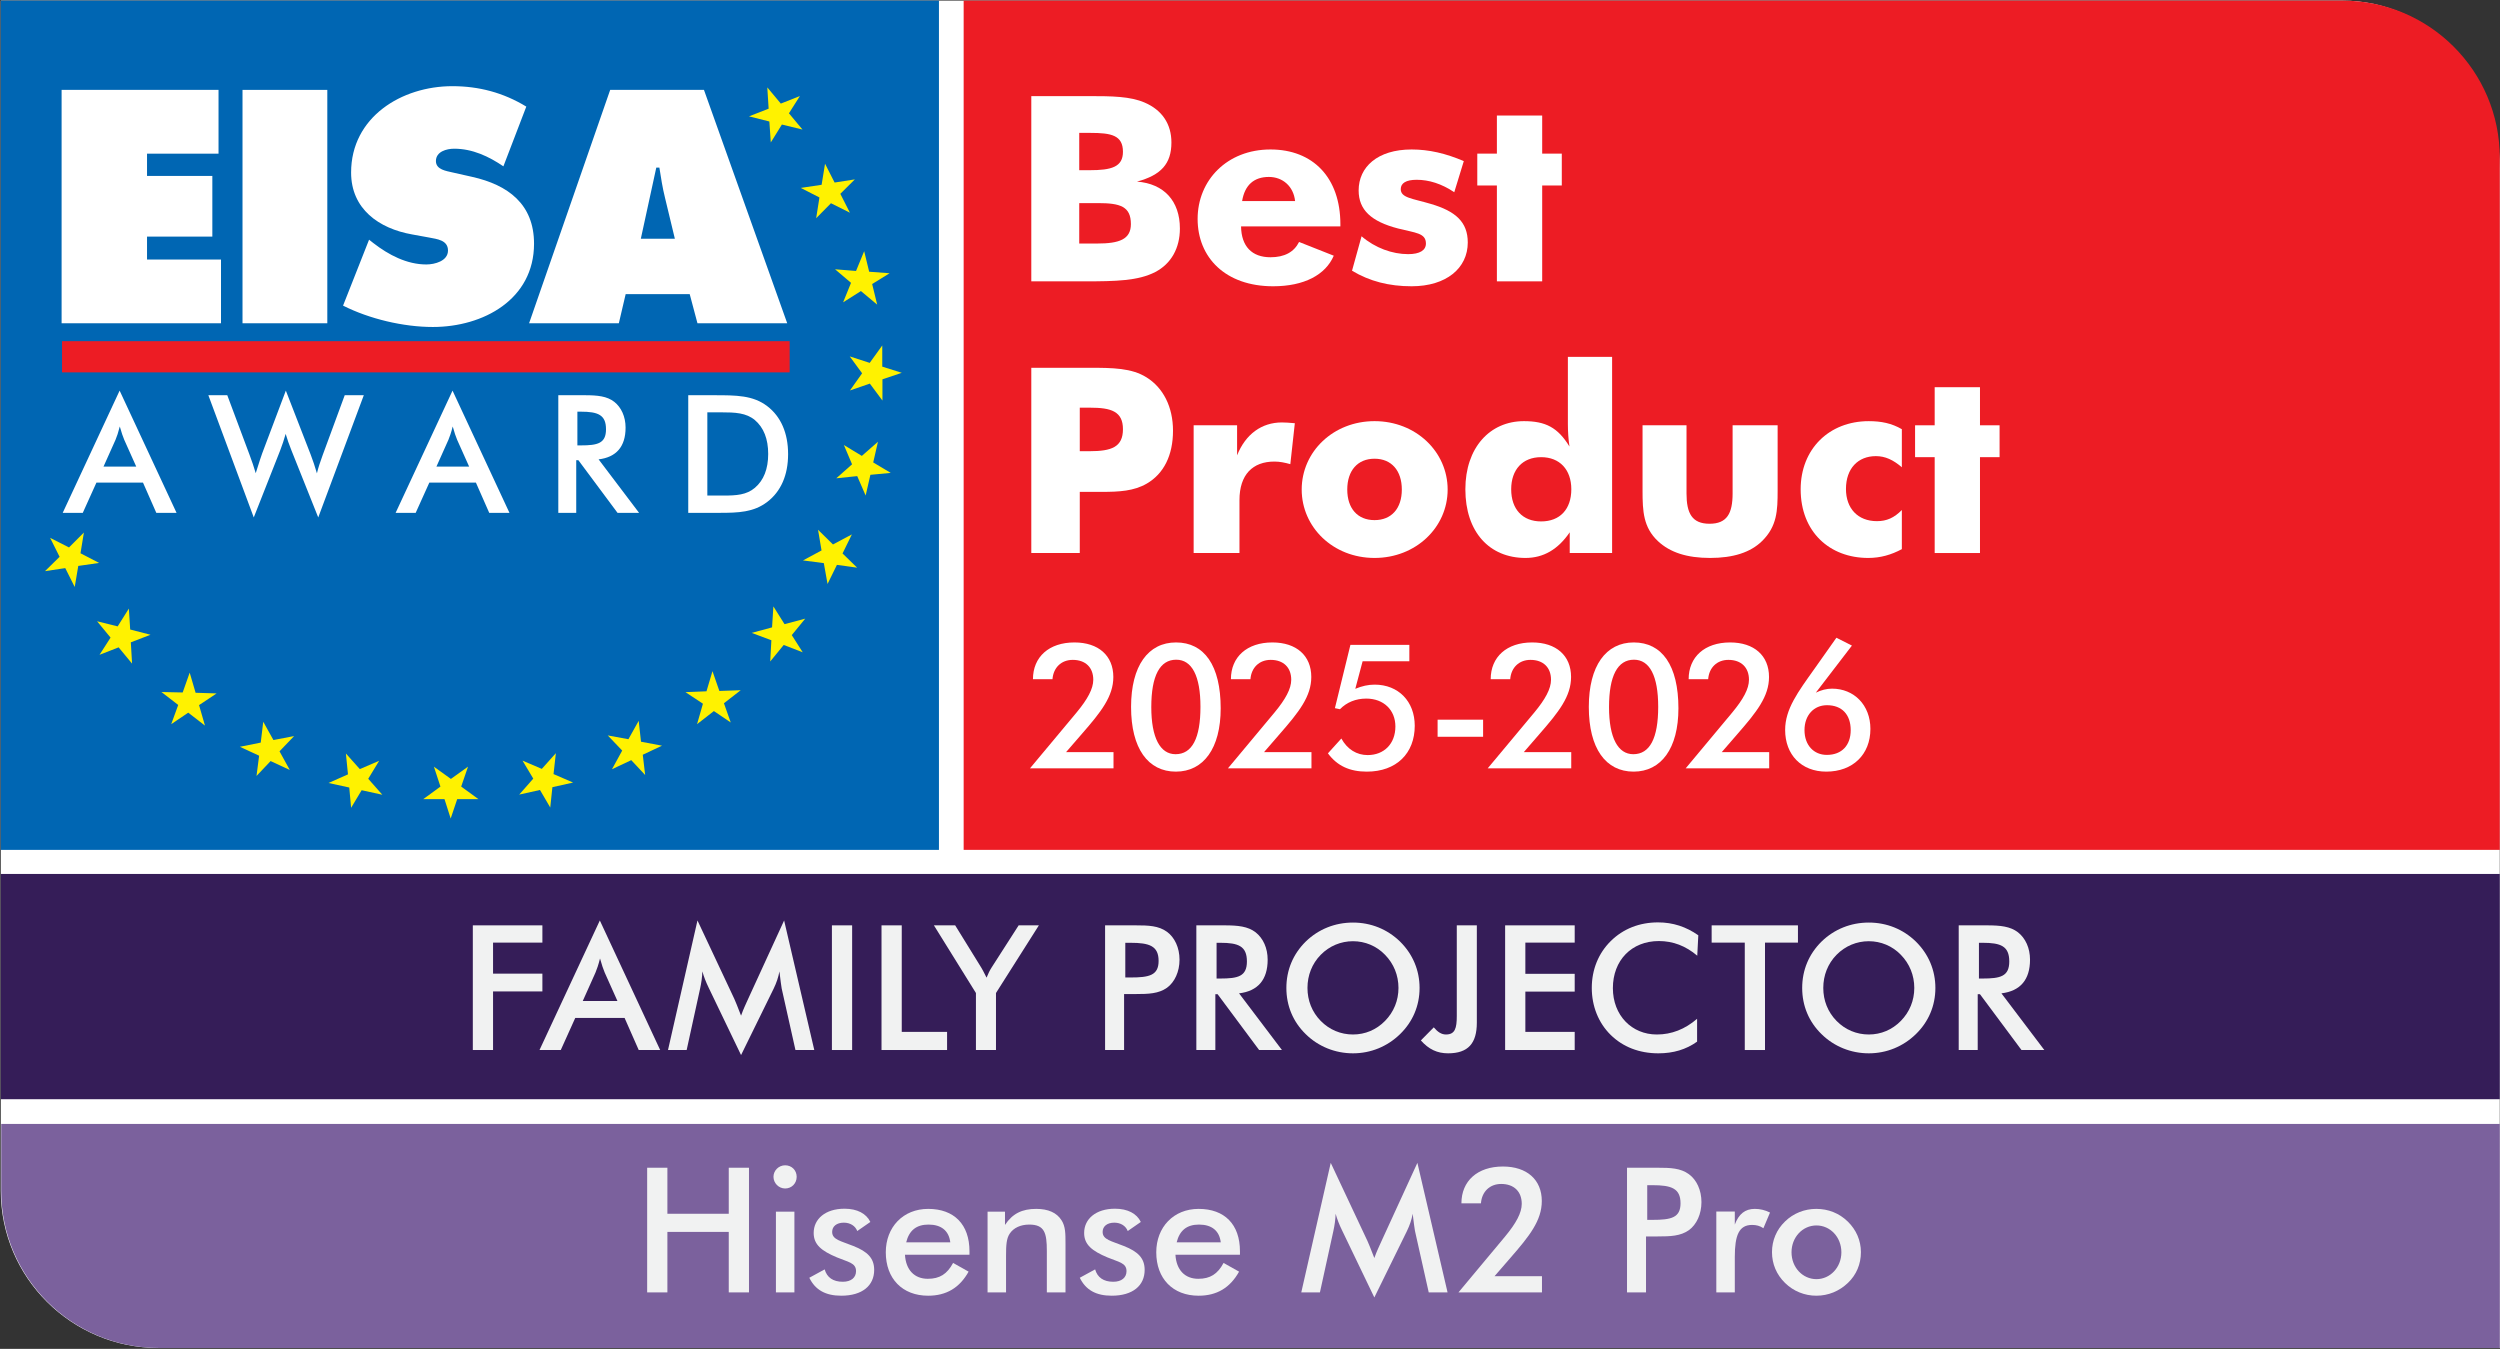 <?xml version="1.0" encoding="UTF-8" standalone="no"?> <svg xmlns="http://www.w3.org/2000/svg" xmlns:xlink="http://www.w3.org/1999/xlink" xmlns:serif="http://www.serif.com/" width="100%" height="100%" viewBox="0 0 7221 3896" version="1.1" xml:space="preserve" style="fill-rule:evenodd;clip-rule:evenodd;stroke-linejoin:round;stroke-miterlimit:2;"><rect x="0" y="0" width="7221" height="3896" fill="#333333" stroke="none"/><g id="EISA-2526-Laser-M2PRO"><path d="M7220.35,3893.53l-0,-3407.08c-0,-267.691 -203.49,-484.687 -454.445,-484.687l-6763.66,-0l-0,3437.83c-0,250.677 204.705,453.941 455.486,453.941l6762.62,-0Z" style="fill:#fff;fill-rule:nonzero;"></path><rect x="2.246" y="1.757" width="2709.81" height="2453.04" style="fill:#0066b3;"></rect><rect x="2.246" y="2524.33" width="7218.11" height="650.642" style="fill:#351d58;"></rect><path d="M459.017,3893.53c-250.781,0 -455.486,-203.264 -455.486,-453.941l0,-193.281l7216.82,-0l0,647.222l-6761.34,0Z" style="fill:#7b619d;fill-rule:nonzero;"></path><path d="M6765.91,1.758c250.955,0 454.462,203.299 454.462,454.063l-0,1998.98l-4436.94,0l-0,-2453.04l3982.48,0Z" style="fill:#ed1c24;fill-rule:nonzero;"></path><path d="M393.531,1347.75l-34.67,-77.43c-3.819,-9.028 -8.108,-21.372 -12.847,-38.472c-4.271,17.1 -8.542,29.444 -12.344,38.472l-34.687,77.43l94.548,0Zm19.479,46.111l-134.444,0l-39.445,87.414l-57.968,-0l164.392,-353.004l164.392,353.004l-58.454,-0l-38.473,-87.414Z" style="fill:#fff;fill-rule:nonzero;"></path><path d="M656.474,1141.56l64.114,171.511c6.667,18.09 12.865,35.659 18.073,53.697c9.983,-32.795 16.632,-51.302 18.542,-57.013l68.42,-181.476l71.736,184.792c6.164,16.18 12.361,34.201 18.056,54.166c3.785,-16.163 9.496,-33.264 16.614,-52.725l63.664,-172.952l55.121,0l-131.614,353.004l-77.431,-193.837c-6.667,-16.615 -12.361,-32.778 -16.632,-47.5c-4.739,16.614 -9.983,32.778 -16.146,48.455l-76.024,192.882l-131.146,-353.004l54.653,0Z" style="fill:#fff;fill-rule:nonzero;"></path><path d="M1355.08,1347.75l-34.688,-77.43c-3.767,-9.028 -8.055,-21.372 -12.777,-38.472c-4.289,17.1 -8.577,29.444 -12.379,38.472l-34.687,77.43l94.531,0Zm19.496,46.111l-134.461,0l-39.445,87.414l-57.951,-0l164.392,-353.004l164.41,353.004l-58.455,-0l-38.49,-87.414Z" style="fill:#fff;fill-rule:nonzero;"></path><path d="M1677.69,1286.48c48.49,-0 72.709,-5.695 72.709,-46.563c-0,-41.805 -23.282,-50.833 -72.709,-50.833l-9.965,-0l0,97.396l9.965,-0Zm-13.298,194.809l-51.771,-0l-0,-339.722l76.962,-0c36.597,-0 63.663,2.847 84.566,19.01c20.399,16.146 32.777,42.743 32.777,74.583c0,54.653 -26.597,85.521 -77.916,91.684l116.875,154.445l-62.222,-0l-113.091,-152.049l-6.18,0l-0,152.049Z" style="fill:#fff;fill-rule:nonzero;"></path><path d="M2043.07,1431.39l46.528,-0c37.569,-0 66.527,-1.893 90.764,-22.344c25.659,-21.823 38.489,-54.635 38.489,-97.865c0,-43.229 -12.83,-76.007 -38.489,-97.864c-25.174,-20.92 -56.528,-22.344 -97.396,-22.344l-39.896,0l-0,240.417Zm-55.122,-289.827l74.601,0c63.663,0 112.604,0 153.924,31.858c38.975,29.896 59.861,77.431 59.861,138.247c-0,60.816 -20.886,107.847 -59.861,137.777c-39.427,30.4 -84.098,31.841 -139.202,31.841l-89.323,-0l0,-339.723Z" style="fill:#fff;fill-rule:nonzero;"></path><path d="M177.917,933.722l460.416,-0l0,-184.167l-213.663,0l0,-66.163l188.646,-0l-0,-175.208l-188.646,-0l0,-64.375l206.528,-0l-0,-184.167l-453.281,-0l-0,674.08Z" style="fill:#fff;fill-rule:nonzero;"></path><rect x="700.476" y="259.639" width="244.931" height="674.08" style="fill:#fff;"></rect><path d="M990.896,882.757c76.024,38.454 174.34,61.701 259.288,61.701c145.712,-0 292.326,-79.583 292.326,-240.486c0,-114.445 -75.104,-169.879 -178.767,-193.125l-55.469,-12.5c-18.767,-4.479 -49.166,-8.073 -49.166,-33.09c-0,-27.726 31.284,-35.747 52.725,-35.747c52.761,0 100.157,22.326 142.17,50.938l66.164,-172.535c-66.164,-40.243 -136.789,-59.011 -213.681,-59.011c-146.615,0 -292.344,89.393 -292.344,249.445c0,105.469 80.486,161.805 176.111,178.767l49.184,8.959c22.362,4.461 54.549,7.152 54.549,37.552c0,30.416 -38.455,40.243 -62.587,40.243c-56.319,-0 -109.08,-27.726 -152.882,-61.702l-12.5,-9.826l-75.121,190.417Z" style="fill:#fff;fill-rule:nonzero;"></path><path d="M1850.94,689.666l44.687,-205.625l8.924,0c4.479,28.594 8.958,58.073 16.111,86.702l28.611,118.923l-98.333,0Zm-43.802,160l185.035,0l22.361,84.063l259.27,-0l-240.486,-674.08l-270.885,-0l-234.219,674.08l259.236,-0l19.688,-84.063Z" style="fill:#fff;fill-rule:nonzero;"></path><rect x="179.156" y="985.437" width="2101.67" height="90.139" style="fill:#ed1c24;"></rect><path d="M172.134,1608.25l-27.379,-54.722l54.583,27.726l42.969,-43.073l-9.774,59.878l53.715,27.917l-60.173,8.663l-10.261,60.851l-27.309,-54.549l-58.507,8.785l42.136,-41.476Z" style="fill:#fff200;fill-rule:nonzero;"></path><path d="M319.332,1841.64l-38.959,-47.188l59.462,14.827l32.344,-51.493l3.837,60.486l58.68,15.173l-56.84,21.858l3.611,61.493l-38.854,-46.997l-55.174,21.58l31.893,-49.739Z" style="fill:#fff200;fill-rule:nonzero;"></path><path d="M514.762,2036.18l-48.472,-37.343l61.371,1.336l20.226,-57.257l17.083,58.073l60.678,1.91l-50.712,33.733l17.066,59.166l-48.299,-37.309l-49.132,33.16l20.191,-55.469Z" style="fill:#fff200;fill-rule:nonzero;"></path><path d="M748.434,2182.8l-55.573,-25.798l60.26,-12.084l7.205,-60.243l29.427,52.83l59.705,-11.406l-42.118,43.993l29.67,53.854l-55.399,-25.677l-40.729,43.021l7.552,-58.49Z" style="fill:#fff200;fill-rule:nonzero;"></path><path d="M1008.8,2274.66l-59.931,-13.073l56.25,-24.914l-6.059,-60.277l40.26,45.086l55.886,-24.062l-31.597,52.031l40.694,46.094l-59.705,-13.09l-30.451,50.833l-5.347,-58.628Z" style="fill:#fff200;fill-rule:nonzero;"></path><path d="M1283.9,2308.25l-61.424,-0l49.687,-36.268l-18.888,-57.465l49.079,35.33l49.48,-35.469l-19.723,57.57l49.723,36.215l-61.216,-0l-18.871,56.094l-17.847,-56.007Z" style="fill:#fff200;fill-rule:nonzero;"></path><path d="M1559.67,2281.72l-60.018,13.402l40.643,-46.163l-31.042,-51.962l55.694,23.82l40.608,-45.33l-6.719,60.347l56.493,24.462l-59.791,13.368l-6.198,58.75l-29.67,-50.694Z" style="fill:#fff200;fill-rule:nonzero;"></path><path d="M1823.32,2195.59l-55.677,26.25l29.531,-53.889l-41.718,-43.767l59.635,10.972l29.705,-53.09l6.701,60.295l60.608,11.458l-55.521,26.146l6.875,58.594l-40.139,-42.969Z" style="fill:#fff200;fill-rule:nonzero;"></path><path d="M2061.98,2053.85l-48.593,37.813l16.944,-59.046l-50.399,-33.42l60.677,-2.448l17.292,-58.194l19.878,57.205l61.684,-2.17l-48.455,37.673l19.67,55.521l-48.698,-32.934Z" style="fill:#fff200;fill-rule:nonzero;"></path><path d="M2263.68,1862.92l-38.975,47.674l3.316,-61.25l-56.702,-21.285l58.698,-15.937l3.837,-60.538l32.205,51.284l59.739,-15.92l-38.837,47.5l31.615,49.67l-54.896,-21.198Z" style="fill:#fff200;fill-rule:nonzero;"></path><path d="M2417.37,1631.57l-27.083,55.191l-10.764,-60.243l-60.156,-7.796l53.576,-28.854l-10.104,-59.722l43.143,42.483l54.583,-29.08l-26.979,55.034l42.187,41.06l-58.403,-8.073Z" style="fill:#fff200;fill-rule:nonzero;"></path><path d="M2514.04,1371.44l-13.698,59.879l-24.357,-56.094l-60.434,6.285l45.555,-40.382l-23.611,-55.695l51.823,31.372l46.528,-40.799l-13.629,59.688l50.591,30.225l-58.768,5.521Z" style="fill:#fff200;fill-rule:nonzero;"></path><path d="M2548.85,1095.63l0,61.32l-36.423,-48.959l-57.483,19.827l35.191,-49.618l-35.764,-48.75l57.708,18.698l36.233,-50.278l-0,61.128l56.389,17.83l-55.851,18.802Z" style="fill:#fff200;fill-rule:nonzero;"></path><path d="M2519.16,820.382l14.496,59.513l-46.961,-39.184l-51.459,32.553l22.865,-56.32l-46.129,-39.167l60.591,4.879l23.507,-57.118l14.427,59.323l58.941,4.409l-50.278,31.112Z" style="fill:#fff200;fill-rule:nonzero;"></path><path d="M2427.2,559.829l27.691,54.584l-54.74,-27.396l-42.743,43.281l9.445,-59.93l-53.889,-27.604l60.191,-8.994l9.895,-60.885l27.587,54.375l58.49,-9.115l-41.927,41.684Z" style="fill:#fff200;fill-rule:nonzero;"></path><path d="M2278.76,327.269l39.219,46.962l-59.531,-14.514l-32.084,51.684l-4.149,-60.469l-58.767,-14.879l56.718,-22.152l-3.906,-61.476l39.063,46.788l55.086,-21.84l-31.649,49.896Z" style="fill:#fff200;fill-rule:nonzero;"></path><path d="M3169.3,703.399c63.507,-0 97.17,-11.979 97.17,-56.129c0,-50.885 -30.607,-60.625 -94.878,-60.625l-54.323,0l0,116.754l52.031,-0Zm-22.187,-211.788c62.725,-0 96.406,-8.976 96.406,-53.143c0,-47.899 -33.681,-54.618 -94.097,-54.618l-32.153,0l0,107.761l29.844,-0Zm-168.316,-214.028l166.024,-0c67.327,-0 120.104,0.746 161.424,18.698c50.486,21.701 77.274,62.118 77.274,115.243c0,61.371 -29.826,94.305 -99.462,113.021c78.038,5.972 123.941,56.128 123.941,135.451c0,56.875 -25.243,101.771 -71.146,125.729c-48.958,25.434 -113.993,26.927 -203.507,26.927l-154.548,0l-0,-535.069Z" style="fill:#fff;fill-rule:nonzero;"></path><path d="M3665.02,511.069c-42.848,0 -69.636,23.195 -77.275,69.601l153.004,-0c-4.584,-42.656 -35.955,-69.601 -75.729,-69.601m-80.348,142.934c0.764,57.622 31.389,89.063 84.931,89.063c40.555,-0 68.073,-14.966 82.621,-44.167l100.226,39.67c-23.715,55.382 -85.694,88.316 -175.191,88.316c-137.726,0 -218.055,-83.073 -218.055,-194.583c-0,-111.511 84.93,-200.556 210.399,-200.556c122.396,0 201.962,80.816 201.962,216.268l-0,5.989l-286.893,0Z" style="fill:#fff;fill-rule:nonzero;"></path><path d="M3932.74,682.442c39.01,33.681 88.732,51.632 134.652,51.632c33.646,0 51.25,-11.215 51.25,-30.677c0,-30.677 -30.607,-30.677 -80.33,-43.403c-78.038,-20.208 -113.993,-53.888 -113.993,-110.017c0,-67.344 54.306,-118.229 153.004,-118.229c49.722,-0 98.698,11.215 150.729,33.663l-27.552,89.809c-36.719,-24.705 -73.455,-35.92 -108.629,-35.92c-30.607,-0 -45.92,9.722 -45.92,26.944c0,25.434 33.681,26.945 86.459,42.657c71.909,20.955 107.118,52.378 107.118,111.51c-0,74.08 -61.962,126.458 -162.205,126.458c-65.018,0 -120.868,-14.218 -172.136,-44.895l27.553,-99.532Z" style="fill:#fff;fill-rule:nonzero;"></path><path d="M4323.62,535.764l-56.615,-0l0,-92.049l56.615,-0l-0,-110.017l130.833,-0l0,110.017l56.615,-0l-0,92.049l-56.615,-0l0,276.892l-130.833,-0l-0,-276.892Z" style="fill:#fff;fill-rule:nonzero;"></path><path d="M3147.12,1303.26c63.506,-0 96.406,-11.962 96.406,-63.594c-0,-51.649 -34.445,-62.135 -94.879,-62.135l-29.826,-0l-0,125.729l28.299,-0Zm-168.316,294.114l-0,-535.086l166.788,-0c68.854,-0 123.177,0.746 166.024,27.691c48.194,29.947 76.493,85.312 76.493,154.166c0,71.094 -26.771,124.236 -75.729,152.674c-37.5,21.701 -79.566,23.941 -130.833,23.941l-62.726,-0l-0,176.614l-140.017,0Z" style="fill:#fff;fill-rule:nonzero;"></path><path d="M3447.73,1228.42l125.469,-0l-0,86.805c24.496,-61.354 71.145,-95.034 129.305,-95.034c9.167,-0 21.406,0.746 37.483,2.239l-13.004,118.247c-16.076,-4.497 -30.607,-7.483 -45.92,-7.483c-62.726,0 -100.972,37.413 -100.972,111.51l-0,152.657l-132.361,-0l-0,-368.941Z" style="fill:#fff;fill-rule:nonzero;"></path><path d="M3970.23,1324.96c-48.959,-0 -78.802,34.427 -78.802,89.045c-0,54.635 29.843,88.316 78.802,88.316c48.958,0 78.802,-33.681 78.802,-88.316c-0,-54.618 -29.844,-89.045 -78.802,-89.045m-0,286.614c-120.122,0 -210.4,-89.045 -210.4,-197.569c0,-109.253 91.042,-197.569 210.4,-197.569c119.34,-0 211.145,88.316 211.145,197.569c0,109.271 -91.805,197.569 -211.145,197.569" style="fill:#fff;fill-rule:nonzero;"></path><path d="M4451.39,1320.47c-53.559,-0 -86.458,35.92 -86.458,92.795c0,57.622 32.899,92.812 86.458,92.812c54.323,0 87.205,-35.19 87.205,-92.812c0,-56.875 -33.646,-92.795 -87.205,-92.795m205.035,276.892l-122.413,0l-0,-59.861c-33.663,49.392 -75.747,74.08 -127.761,74.08c-104.062,-0 -173.68,-74.826 -173.68,-198.316c-0,-119.74 70.399,-196.823 169.097,-196.823c61.962,0 97.917,17.969 131.58,73.333c-3.056,-20.937 -4.583,-43.402 -4.583,-65.833l-0,-193.09l127.76,-0l0,566.51Z" style="fill:#fff;fill-rule:nonzero;"></path><path d="M5134.52,1417.01c-0,57.622 -1.528,103.281 -45.139,145.938c-33.663,32.916 -83.386,48.628 -149.948,48.628c-66.563,0 -115.538,-15.712 -150.712,-48.628c-42.083,-39.671 -44.375,-86.059 -44.375,-145.938l0,-188.594l126.997,0l-0,196.823c-0,57.622 16.076,87.57 66.562,87.57c50.486,-0 66.563,-29.948 66.563,-87.57l-0,-196.823l130.052,0l-0,188.594Z" style="fill:#fff;fill-rule:nonzero;"></path><path d="M5418.32,1317.48c-51.25,-0 -86.441,35.173 -86.441,95.052c-0,55.364 33.646,92.777 89.496,92.777c28.316,0 49.74,-9.722 71.91,-32.17l-0,113.004c-30.59,16.458 -61.962,25.434 -97.153,25.434c-111.701,-0 -195.104,-75.573 -195.104,-198.299c-0,-116.007 81.875,-196.823 196.649,-196.823c35.938,0 65.782,5.972 95.608,23.195l-0,110.017c-25.243,-21.701 -48.195,-32.187 -74.965,-32.187" style="fill:#fff;fill-rule:nonzero;"></path><path d="M5588.13,1320.47l-56.615,-0l0,-92.049l56.615,0l-0,-110.017l130.833,-0l0,110.017l56.615,0l-0,92.049l-56.615,-0l0,276.892l-130.833,0l-0,-276.892Z" style="fill:#fff;fill-rule:nonzero;"></path><path d="M1365.7,2672.78l200.938,-0l-0,49.861l-142.518,-0l0,89.635l142.518,0l-0,51.372l-142.518,-0l0,169.201l-58.42,0l0,-360.069Z" style="fill:#f1f2f2;fill-rule:nonzero;"></path><path d="M1783.42,2891.34l-36.753,-82.083c-4.028,-9.566 -8.559,-22.657 -13.594,-40.782c-4.549,18.125 -9.063,31.216 -13.108,40.782l-36.753,82.083l100.208,-0Zm20.642,48.854l-142.517,0l-41.788,92.656l-61.441,0l174.236,-374.149l174.253,374.149l-61.944,0l-40.799,-92.656Z" style="fill:#f1f2f2;fill-rule:nonzero;"></path><path d="M2251.27,2805.74c-3.021,17.119 -8.559,33.23 -16.632,49.862l-94.167,191.857l-94.167,-195.885c-7.048,-14.618 -13.09,-29.722 -17.621,-45.834c-0.504,17.119 -3.021,33.733 -6.545,49.862l-38.785,177.257l-53.889,-0l85.122,-374.167l106.25,226.111c3.021,6.545 9.566,22.656 19.635,48.837c7.049,-20.139 15.122,-36.25 20.66,-48.837l103.733,-226.111l87.118,374.167l-54.393,-0l-39.774,-177.761c-1.511,-6.545 -3.021,-22.674 -6.545,-49.358" style="fill:#f1f2f2;fill-rule:nonzero;"></path><rect x="2402.89" y="2672.78" width="58.42" height="360.069" style="fill:#f1f2f2;"></rect><path d="M2546.17,2672.78l58.42,-0l-0,307.708l130.937,-0l0,52.361l-189.357,0l-0,-360.069Z" style="fill:#f1f2f2;fill-rule:nonzero;"></path><path d="M2818.87,2868.18l-121.372,-195.399l61.441,-0l75.538,122.378c1.511,2.518 7.049,12.084 15.122,28.698c4.514,-11.58 9.548,-21.649 15.104,-30.208l77.535,-120.868l58.437,-0l-123.889,195.399l0,164.67l-57.916,0l-0,-164.67Z" style="fill:#f1f2f2;fill-rule:nonzero;"></path><path d="M3265.44,2823.35c53.889,0 81.077,-6.042 81.077,-47.83c-0,-43.316 -26.684,-52.361 -81.077,-52.361l-15.121,0l-0,100.191l15.121,0Zm-18.628,209.497l-54.896,-0l-0,-360.07l88.628,0c36.754,0 65.973,1.024 90.139,18.629c22.153,16.128 36.268,45.833 36.268,80.59c-0,34.739 -14.115,64.948 -36.268,81.076c-24.166,17.118 -53.385,18.125 -90.139,18.125l-33.732,0l-0,161.65Z" style="fill:#f1f2f2;fill-rule:nonzero;"></path><path d="M3524.52,2826.39c51.371,-0 77.048,-6.059 77.048,-49.358c0,-44.323 -24.67,-53.871 -77.048,-53.871l-10.573,-0l-0,103.229l10.573,-0Zm-14.098,206.475l-54.895,0l-0,-360.086l81.579,-0c38.785,-0 67.483,3.02 89.653,20.156c21.649,17.118 34.74,45.33 34.74,79.062c-0,57.917 -28.195,90.643 -82.587,97.188l123.889,163.68l-65.972,0l-119.862,-161.163l-6.545,0l0,161.163Z" style="fill:#f1f2f2;fill-rule:nonzero;"></path><path d="M4000.59,2757.89c-24.687,-25.677 -57.916,-39.288 -92.673,-39.288c-34.74,-0 -67.969,13.611 -93.16,39.288c-25.174,25.677 -38.264,59.427 -38.264,95.694c-0,36.25 13.09,69.497 38.264,95.174c25.191,25.677 57.917,39.271 93.16,39.271c35.26,-0 67.5,-13.594 92.673,-39.271c25.174,-25.677 38.768,-58.924 38.768,-95.174c-0,-36.267 -13.594,-70.017 -38.768,-95.694m43.299,229.132c-36.754,35.764 -84.601,55.399 -135.972,55.399c-51.355,0 -100.191,-19.635 -136.459,-55.399c-36.753,-35.747 -55.903,-82.083 -55.903,-133.438c0,-51.371 19.15,-97.708 55.903,-133.958c36.754,-35.764 84.601,-54.896 136.459,-54.896c51.875,0 99.218,19.132 135.972,54.896c36.771,36.25 56.406,83.09 56.406,133.958c0,51.355 -19.635,97.691 -56.406,133.438" style="fill:#f1f2f2;fill-rule:nonzero;"></path><path d="M4176.56,2988.03c26.181,0 31.216,-18.125 31.216,-53.368l-0,-261.875l57.916,0l0,281.007c0,59.913 -25.173,88.628 -83.09,88.628c-31.233,0 -55.903,-11.579 -78.576,-37.274l37.274,-37.743c11.597,13.594 22.153,20.625 35.26,20.625" style="fill:#f1f2f2;fill-rule:nonzero;"></path><path d="M4347.42,2672.78l200.92,-0l-0,49.861l-142.517,-0l-0,90.139l142.517,-0l-0,51.354l-142.517,-0l-0,116.354l142.517,-0l-0,52.361l-200.92,0l-0,-360.069Z" style="fill:#f1f2f2;fill-rule:nonzero;"></path><path d="M4791.59,2718.12c-79.079,-0 -132.951,55.902 -132.951,135.955c0,79.079 54.896,133.958 126.892,133.958c42.813,-0 81.077,-15.104 116.355,-45.313l-0,65.955c-31.754,22.674 -68.507,33.75 -111.823,33.75c-55.382,0 -102.726,-18.646 -137.969,-53.385c-35.243,-34.74 -54.392,-83.09 -54.392,-135.452c-0,-52.882 19.149,-100.225 54.895,-135.468c35.747,-35.261 82.587,-53.889 136.459,-53.889c43.333,-0 81.076,12.587 116.337,37.257l-3.021,58.941c-33.229,-28.212 -69.983,-42.309 -110.782,-42.309" style="fill:#f1f2f2;fill-rule:nonzero;"></path><path d="M5098,3032.86l-58.403,-0l-0,-310.209l-95.695,0l0,-49.861l249.271,0l0,49.861l-95.173,0l-0,310.209Z" style="fill:#f1f2f2;fill-rule:nonzero;"></path><path d="M5490.46,2757.89c-24.687,-25.677 -57.916,-39.288 -92.673,-39.288c-34.74,-0 -67.969,13.611 -93.16,39.288c-25.174,25.677 -38.264,59.427 -38.264,95.694c0,36.25 13.09,69.497 38.264,95.174c25.191,25.677 57.917,39.271 93.16,39.271c35.26,-0 67.5,-13.594 92.673,-39.271c25.174,-25.677 38.768,-58.924 38.768,-95.174c-0,-36.267 -13.594,-70.017 -38.768,-95.694m43.299,229.132c-36.754,35.764 -84.601,55.399 -135.972,55.399c-51.355,0 -100.191,-19.635 -136.459,-55.399c-36.753,-35.747 -55.902,-82.083 -55.902,-133.438c-0,-51.371 19.149,-97.708 55.902,-133.958c36.754,-35.764 84.601,-54.896 136.459,-54.896c51.875,0 99.218,19.132 135.972,54.896c36.771,36.25 56.406,83.09 56.406,133.958c0,51.355 -19.635,97.691 -56.406,133.438" style="fill:#f1f2f2;fill-rule:nonzero;"></path><path d="M5726.53,2826.39c51.371,-0 77.048,-6.059 77.048,-49.358c0,-44.323 -24.67,-53.871 -77.048,-53.871l-10.573,-0l-0,103.229l10.573,-0Zm-14.098,206.475l-54.895,0l-0,-360.086l81.597,-0c38.767,-0 67.465,3.02 89.635,20.156c21.65,17.118 34.74,45.33 34.74,79.062c-0,57.917 -28.195,90.643 -82.587,97.188l123.889,163.68l-65.972,0l-119.879,-161.163l-6.528,0l0,161.163Z" style="fill:#f1f2f2;fill-rule:nonzero;"></path><path d="M1869.27,3372.89l58.42,0l0,132.952l177.257,-0l0,-132.952l58.421,0l-0,360.07l-58.421,-0l0,-174.74l-177.257,0l0,174.74l-58.42,-0l0,-360.07Z" style="fill:#f1f2f2;fill-rule:nonzero;"></path><path d="M2241.17,3499.8l53.385,-0l0,233.177l-53.385,-0l0,-233.177Zm26.684,-133.959c18.646,0 33.247,14.115 33.247,33.247c-0,19.149 -14.601,33.733 -33.247,33.733c-18.628,-0 -33.733,-15.608 -33.733,-33.733c0,-18.125 15.105,-33.247 33.733,-33.247" style="fill:#f1f2f2;fill-rule:nonzero;"></path><path d="M2381.95,3666.49c6.545,23.177 24.167,35.764 52.379,35.764c24.166,-0 38.263,-12.101 38.263,-30.73c0,-24.184 -23.159,-26.18 -55.399,-39.774c-44.305,-18.628 -66.979,-36.771 -66.979,-70.503c0,-40.295 33.75,-70 89.149,-70c36.754,-0 62.952,14.097 74.532,38.264l-37.778,26.197c-5.538,-14.618 -20.139,-24.166 -38.768,-24.166c-20.659,-0 -33.75,10.573 -33.75,26.684c0,22.656 25.191,26.18 61.441,40.781c40.799,16.111 59.931,35.261 59.931,68.993c-0,45.33 -34.236,74.531 -95.191,74.531c-45.313,0 -75.017,-16.614 -92.153,-51.857l44.323,-24.184Z" style="fill:#f1f2f2;fill-rule:nonzero;"></path><path d="M2681.88,3537.06c-34.74,-0 -55.903,16.632 -64.462,51.371l127.413,0c-4.028,-33.732 -26.181,-51.371 -62.951,-51.371m-67.986,87.135c2.517,43.802 27.187,69.479 65.972,69.479c34.236,0 55.903,-13.593 73.021,-45.815l44.826,25.173c-26.181,46.84 -64.462,69.497 -116.84,69.497c-74.532,-0 -122.361,-49.358 -122.361,-125.4c-0,-72.5 49.843,-125.382 122.361,-125.382c75.034,0 119.357,44.827 119.357,122.362l0,10.086l-186.336,0Z" style="fill:#f1f2f2;fill-rule:nonzero;"></path><path d="M2852.48,3499.79l50.348,0l-0,38.282c21.666,-32.744 49.357,-46.337 90.156,-46.337c34.739,-0 59.427,11.093 73.021,32.743c11.579,17.639 11.579,38.767 11.579,66.962l0,141.527l-53.888,0l-0,-119.861c-0,-51.875 -6.546,-76.059 -50.851,-76.059c-25.191,0 -45.33,9.584 -56.406,26.198c-9.566,14.115 -10.573,34.254 -10.573,63.472l-0,106.25l-53.386,0l0,-233.177Z" style="fill:#f1f2f2;fill-rule:nonzero;"></path><path d="M3163.18,3666.49c6.545,23.177 24.166,35.764 52.378,35.764c24.167,-0 38.264,-12.101 38.264,-30.73c0,-24.184 -23.16,-26.18 -55.399,-39.774c-44.306,-18.628 -66.979,-36.771 -66.979,-70.503c-0,-40.295 33.75,-70 89.149,-70c36.753,-0 62.951,14.097 74.531,38.264l-37.778,26.197c-5.538,-14.618 -20.138,-24.166 -38.767,-24.166c-20.66,-0 -33.75,10.573 -33.75,26.684c0,22.656 25.191,26.18 61.441,40.781c40.799,16.111 59.931,35.261 59.931,68.993c-0,45.33 -34.237,74.531 -95.191,74.531c-45.313,0 -75.018,-16.614 -92.153,-51.857l44.323,-24.184Z" style="fill:#f1f2f2;fill-rule:nonzero;"></path><path d="M3463.12,3537.06c-34.739,-0 -55.903,16.632 -64.462,51.371l127.414,0c-4.028,-33.732 -26.181,-51.371 -62.952,-51.371m-67.986,87.135c2.518,43.802 27.188,69.479 65.972,69.479c34.236,0 55.903,-13.593 73.021,-45.815l44.809,25.173c-26.163,46.84 -64.444,69.497 -116.823,69.497c-74.531,-0 -122.361,-49.358 -122.361,-125.4c0,-72.5 49.844,-125.382 122.361,-125.382c75.035,0 119.358,44.827 119.358,122.362l-0,10.086l-186.337,0Z" style="fill:#f1f2f2;fill-rule:nonzero;"></path><path d="M4080.41,3505.85c-3.021,17.118 -8.559,33.229 -16.615,49.861l-94.167,191.858l-94.184,-195.886c-7.048,-14.618 -13.09,-29.722 -17.604,-45.833c-0.521,17.118 -3.038,33.733 -6.545,49.861l-38.802,177.257l-53.872,0l85.105,-374.167l106.25,226.112c3.038,6.545 9.583,22.656 19.652,48.836c7.049,-20.138 15.105,-36.25 20.66,-48.836l103.715,-226.112l87.136,374.167l-54.393,0l-39.774,-177.76c-1.528,-6.545 -3.038,-22.674 -6.562,-49.358" style="fill:#f1f2f2;fill-rule:nonzero;"></path><path d="M4453.83,3732.96l-241.232,0l134.461,-161.146c31.737,-38.264 48.351,-68.507 48.351,-94.67c0,-35.26 -22.17,-57.413 -59.427,-57.413c-32.743,-0 -55.903,22.153 -58.42,55.903l-56.389,-0c0,-64.462 46.32,-106.268 119.844,-106.268c69.496,0 112.309,38.282 112.309,99.723c-0,56.389 -35.764,101.215 -90.66,164.166l-45.833,52.882l136.996,0l0,46.823Z" style="fill:#f1f2f2;fill-rule:nonzero;"></path><path d="M4772.97,3523.46c53.889,-0 81.094,-6.042 81.094,-47.83c-0,-43.316 -26.701,-52.361 -81.094,-52.361l-15.104,-0l-0,100.191l15.104,-0Zm-18.628,209.496l-54.879,0l0,-360.069l88.611,-0c36.771,-0 65.99,1.024 90.139,18.628c22.17,16.129 36.268,45.834 36.268,80.591c-0,34.739 -14.098,64.947 -36.268,81.076c-24.149,17.118 -53.368,18.125 -90.139,18.125l-33.732,-0l-0,161.649Z" style="fill:#f1f2f2;fill-rule:nonzero;"></path><path d="M5068.72,3491.74c15.104,0 29.705,3.525 43.802,10.573l-19.132,45.33c-10.069,-7.066 -20.659,-9.566 -32.743,-9.566c-37.76,0 -49.844,29.705 -49.844,92.656l0,102.24l-53.385,-0l0,-233.663l53.385,-0l0,37.743c11.58,-30.695 29.705,-45.313 57.917,-45.313" style="fill:#f1f2f2;fill-rule:nonzero;"></path><path d="M5246.64,3539.58c-39.792,-0 -72.014,33.733 -72.014,77.552c-0,43.802 32.222,77.569 72.014,77.569c39.288,0 71.996,-33.767 71.996,-77.569c0,-43.819 -32.222,-77.552 -71.996,-77.552m-90.66,-11.58c24.184,-23.663 56.406,-36.267 90.156,-36.267c34.757,-0 66.476,12.604 91.146,36.771c24.167,23.68 37.761,54.375 37.761,88.125c-0,34.739 -13.073,65.468 -37.257,88.628c-25.174,24.184 -56.893,37.257 -91.65,37.257c-33.75,-0 -65.972,-13.073 -90.156,-36.753c-24.67,-24.167 -37.76,-54.896 -37.76,-89.132c-0,-33.75 13.09,-64.966 37.76,-88.629" style="fill:#f1f2f2;fill-rule:nonzero;"></path><path d="M3216.24,2219.22l-241.215,-0l134.461,-161.146c31.719,-38.264 48.334,-68.507 48.334,-94.67c-0,-35.243 -22.153,-57.414 -59.427,-57.414c-32.726,0 -55.886,22.171 -58.403,55.903l-56.406,0c-0,-64.462 46.336,-106.267 119.843,-106.267c69.497,-0 112.309,38.281 112.309,99.722c0,56.389 -35.746,101.215 -90.642,164.167l-45.833,52.882l136.979,-0l-0,46.823Z" style="fill:#fff;fill-rule:nonzero;"></path><path d="M3467.41,2041.46c0,-89.132 -24.67,-135.972 -70,-135.972c-47.344,-0 -72.014,46.337 -72.014,136.979c0,88.628 25.677,135.972 70,135.972c47.83,0 72.014,-45.833 72.014,-136.979m-71.007,187.326c-80.573,0 -129.427,-66.961 -129.427,-186.84c0,-118.819 49.358,-186.319 129.931,-186.319c81.58,-0 128.923,66.475 128.923,190.364c0,115.834 -49.861,182.795 -129.427,182.795" style="fill:#fff;fill-rule:nonzero;"></path><path d="M3788.02,2219.22l-241.215,-0l134.462,-161.146c31.719,-38.264 48.333,-68.507 48.333,-94.67c0,-35.243 -22.17,-57.414 -59.427,-57.414c-32.726,0 -55.903,22.171 -58.403,55.903l-56.406,0c0,-64.462 46.337,-106.267 119.844,-106.267c69.496,-0 112.309,38.281 112.309,99.722c-0,56.389 -35.764,101.215 -90.643,164.167l-45.833,52.882l136.979,-0l0,46.823Z" style="fill:#fff;fill-rule:nonzero;"></path><path d="M3950.41,2180.96c47.344,-0 80.052,-32.743 80.052,-82.604c0,-47.327 -33.732,-80.556 -84.08,-80.556c-30.225,0 -56.406,10.573 -76.041,30.712l-14.601,-3.038l44.809,-182.795l170.226,-0l-0,47.343l-134.983,0l-21.146,79.566c19.15,-8.055 37.275,-12.1 55.903,-12.1c68.472,-0 115.816,48.35 115.816,118.854c0,79.583 -52.865,132.448 -138.49,132.448c-49.34,-0 -85.59,-16.615 -112.291,-52.865l38.785,-42.812c17.118,31.215 44.305,47.847 76.041,47.847" style="fill:#fff;fill-rule:nonzero;"></path><rect x="4152.37" y="2078.72" width="131.424" height="49.358" style="fill:#fff;"></rect><path d="M4538.38,2219.22l-241.233,-0l134.479,-161.146c31.719,-38.264 48.334,-68.507 48.334,-94.67c-0,-35.243 -22.171,-57.414 -59.428,-57.414c-32.743,0 -55.902,22.171 -58.42,55.903l-56.389,0c0,-64.462 46.32,-106.267 119.844,-106.267c69.497,-0 112.309,38.281 112.309,99.722c0,56.389 -35.764,101.215 -90.66,164.167l-45.833,52.882l136.997,-0l-0,46.823Z" style="fill:#fff;fill-rule:nonzero;"></path><path d="M4789.54,2041.46c0,-89.132 -24.67,-135.972 -69.982,-135.972c-47.344,-0 -72.031,46.337 -72.031,136.979c-0,88.628 25.694,135.972 70.017,135.972c47.83,0 71.996,-45.833 71.996,-136.979m-71.007,187.326c-80.555,0 -129.409,-66.961 -129.409,-186.84c-0,-118.819 49.357,-186.319 129.913,-186.319c81.597,-0 128.924,66.475 128.924,190.364c-0,115.834 -49.862,182.795 -129.428,182.795" style="fill:#fff;fill-rule:nonzero;"></path><path d="M5110.16,2219.22l-241.233,-0l134.462,-161.146c31.736,-38.264 48.351,-68.507 48.351,-94.67c-0,-35.243 -22.17,-57.414 -59.427,-57.414c-32.743,0 -55.903,22.171 -58.42,55.903l-56.389,0c-0,-64.462 46.319,-106.267 119.843,-106.267c69.497,-0 112.309,38.281 112.309,99.722c0,56.389 -35.763,101.215 -90.659,164.167l-45.834,52.882l136.997,-0l-0,46.823Z" style="fill:#fff;fill-rule:nonzero;"></path><path d="M5276.58,2180.45c43.298,0 68.993,-27.708 68.993,-71.51c-0,-44.827 -25.191,-72.031 -68.507,-72.031c-38.264,-0 -64.948,29.218 -64.948,72.031c-0,43.802 27.205,71.51 64.462,71.51m15.104,-191.354c63.437,0 110.799,47.326 110.799,116.32c-0,74.01 -50.886,123.368 -127.414,123.368c-72.014,-0 -118.854,-48.837 -118.854,-120.348c0,-60.434 36.771,-109.27 85.104,-177.257l62.952,-89.149l44.826,22.674l-104.253,135.972c15.607,-7.569 31.232,-11.58 46.84,-11.58" style="fill:#fff;fill-rule:nonzero;"></path></g></svg> 